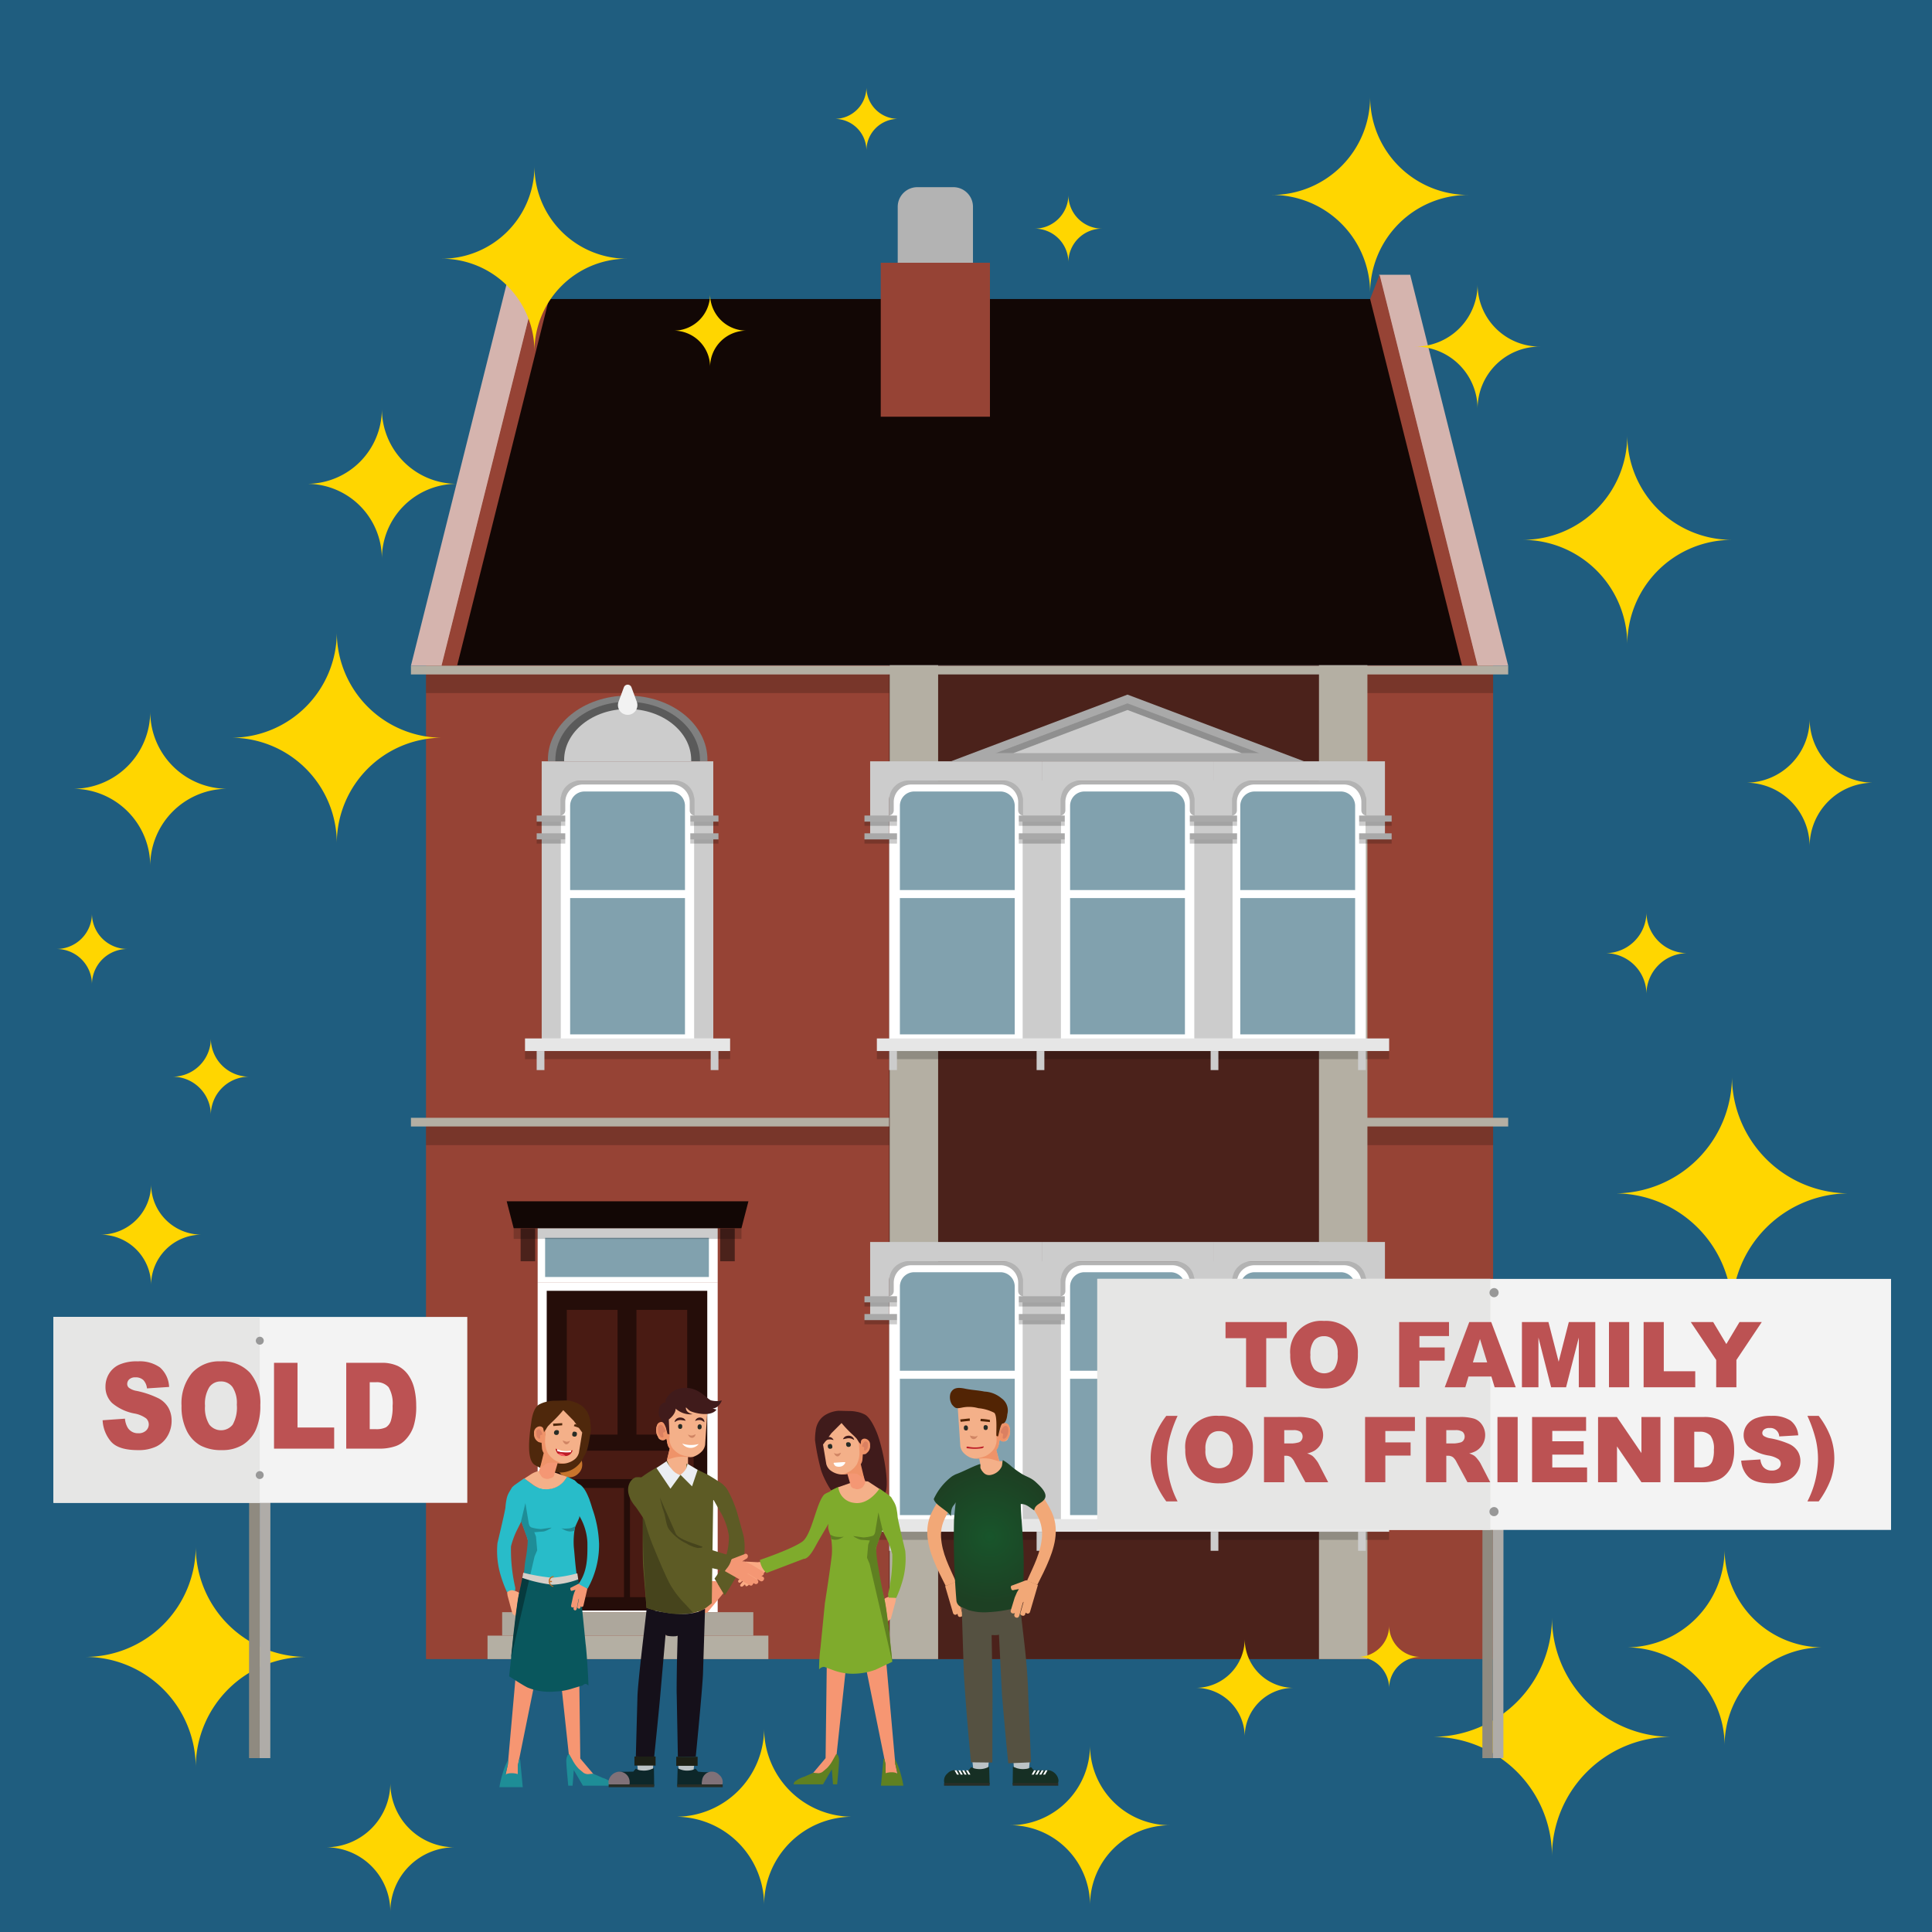 <svg xmlns="http://www.w3.org/2000/svg" xmlns:xlink="http://www.w3.org/1999/xlink" width="300" height="300" viewBox="0 0 300 300">
  <defs>
    <style>
      .a {
        fill: #1f5d7f;
      }

      .b {
        fill: #964335;
      }

      .c {
        fill: #b4afa3;
      }

      .c, .e, .k, .l, .m, .p, .q, .s, .v {
        fill-rule: evenodd;
      }

      .d {
        opacity: 0.2;
      }

      .e, .y {
        fill: #120705;
      }

      .f, .l {
        fill: #fff;
      }

      .g {
        fill: #250d09;
      }

      .h {
        fill: #491b13;
      }

      .i {
        fill: #c8752c;
      }

      .j, .m {
        fill: #81a1ae;
      }

      .k {
        fill: #ada79c;
      }

      .n {
        fill: #e6e6e6;
      }

      .o, .q {
        fill: #ccc;
      }

      .p {
        opacity: 0.3;
      }

      .r, .v {
        fill: #a9a9a9;
      }

      .s {
        fill: gray;
      }

      .t {
        fill: #f2f2f2;
      }

      .u {
        fill: #4b221b;
      }

      .w {
        fill: #b3b3b3;
      }

      .x {
        fill: #d5b4ae;
      }

      .z {
        fill: #ffd600;
      }

      .aa {
        fill: #8f8a80;
      }

      .ab {
        fill: #afaca8;
      }

      .ac {
        fill: #f3f3f3;
      }

      .ad {
        fill: #e6e6e5;
      }

      .ae {
        fill: #989898;
      }

      .af {
        fill: #bc5253;
      }

      .ag {
        fill: #401b1b;
      }

      .ah {
        fill: #f69672;
      }

      .ai {
        fill: #faaa83;
      }

      .aj {
        fill: #7fab2c;
      }

      .ak {
        fill: #5f8021;
      }

      .al {
        fill: #f4b089;
      }

      .am {
        fill: #f49774;
      }

      .an {
        fill: #ef9369;
      }

      .ao {
        fill: #db8061;
      }

      .ap {
        fill: #d08564;
      }

      .aq {
        fill: #272c26;
      }

      .ar {
        fill: #f2a877;
      }

      .as {
        fill: url(#a);
      }

      .at {
        fill: #522404;
      }

      .au {
        fill: #bcc3c6;
      }

      .av {
        fill: #555141;
      }

      .aw {
        fill: #162f24;
      }

      .ax {
        fill: #282e27;
      }

      .ay {
        fill: #bd1b25;
      }

      .az {
        fill: #28bcc9;
      }

      .ba {
        fill: #4f280c;
      }

      .bb {
        fill: #1e8d97;
      }

      .bc {
        fill: #09575d;
      }

      .bd {
        fill: #063a3e;
      }

      .be {
        fill: #d6cec7;
      }

      .bf {
        fill: #c46d22;
      }

      .bg {
        fill: #f55761;
      }

      .bh {
        fill: #5d5b25;
      }

      .bi {
        fill: #15101a;
      }

      .bj {
        fill: #0d272a;
      }

      .bk {
        fill: #807178;
      }

      .bl {
        fill: #1d2016;
      }

      .bm {
        fill: #46441c;
      }

      .bn {
        fill: #ebeef2;
      }
    </style>
    <radialGradient id="a" data-name="New Gradient Swatch copy" cx="153.671" cy="238.603" r="10.398" gradientUnits="userSpaceOnUse">
      <stop offset="0" stop-color="#18552b"/>
      <stop offset="1" stop-color="#1d4023"/>
    </radialGradient>
  </defs>
  <title>square-images-140122</title>
  <rect class="a" x="-2" y="-5" width="305" height="310"/>
  <g>
    <g>
      <rect class="b" x="66.15" y="103.291" width="165.7" height="154.332"/>
      <polygon class="c" points="234.19 173.572 234.19 174.921 63.81 174.921 63.81 173.572 96.022 173.572 234.19 173.572 234.19 173.572"/>
      <rect class="d" x="66.15" y="174.921" width="165.7" height="2.896"/>
      <rect class="d" x="66.15" y="104.726" width="165.7" height="2.896"/>
      <polygon class="e" points="217.048 46.436 80.952 46.436 66.15 103.291 231.85 103.291 217.048 46.436"/>
      <g>
        <rect class="f" x="83.486" y="190.713" width="27.956" height="8.465" transform="translate(194.929 389.89) rotate(-180)"/>
        <rect class="f" x="83.486" y="199.177" width="27.956" height="51.161"/>
        <path class="g" d="M84.895,200.436h24.929v49.646H84.895Z"/>
        <path class="h" d="M95.895,203.393v19.37H88.014v-19.37Z"/>
        <path class="h" d="M106.706,203.393v19.37H98.825v-19.37Z"/>
        <path class="h" d="M97.826,248.005V231.046h9.878v16.959Z"/>
        <path class="h" d="M87.015,248.005V231.046h9.878v16.959Z"/>
        <path class="h" d="M87.016,229.669V225.26h20.689v4.409Z"/>
        <path class="i" d="M86.422,227.4a1.779,1.779,0,0,1,.594-1.357,1.946,1.946,0,0,1,2.798,0A1.779,1.779,0,0,1,90.407,227.4a1.826,1.826,0,0,1-.594,1.399,1.914,1.914,0,0,1-1.399.594A2.027,2.027,0,0,1,86.422,227.4Z"/>
        <path class="j" d="M84.646,198.29v-6.083h25.429V198.29Z"/>
      </g>
      <polygon class="k" points="116.976 253.98 116.976 250.338 77.974 250.338 77.974 253.98 116.976 253.98 116.976 253.98"/>
      <polygon class="c" points="119.312 257.623 119.312 253.98 75.703 253.98 75.703 257.623 82.198 257.623 119.312 257.623 119.312 257.623"/>
      <g>
        <polygon class="l" points="84.138 121.21 110.758 121.21 110.758 161.982 84.138 161.982 84.138 121.21 84.138 121.21"/>
        <g>
          <path class="m" d="M104.141,122.904H90.754a2.223,2.223,0,0,0-2.223,2.223v13.078h17.832V125.127A2.223,2.223,0,0,0,104.141,122.904Z"/>
          <rect class="j" x="88.531" y="139.452" width="17.832" height="21.165"/>
        </g>
        <rect class="n" x="81.523" y="161.249" width="31.848" height="1.956"/>
        <rect class="d" x="81.523" y="163.205" width="31.848" height="1.261"/>
        <rect class="o" x="83.335" y="163.205" width="1.203" height="2.956"/>
        <rect class="o" x="84.114" y="121.21" width="2.963" height="40.039"/>
        <rect class="o" x="110.357" y="163.205" width="1.203" height="2.956"/>
        <rect class="o" x="107.787" y="121.21" width="2.971" height="40.039"/>
        <path class="p" d="M85.019,119.105v7.531h1.96a.798.798,0,0,0,.797-.8v-1.329a2.724,2.724,0,0,1,2.758-2.689h13.805a2.724,2.724,0,0,1,2.758,2.689v1.329a.798.798,0,0,0,.797.8h1.96v-7.531Z"/>
        <path class="q" d="M84.114,118.212v11.72h2.958V124.183a2.965,2.965,0,0,1,2.959-2.972h14.81A2.965,2.965,0,0,1,107.8,124.183v5.748h2.958V118.212Z"/>
        <rect class="r" x="83.335" y="126.636" width="4.441" height="0.95"/>
        <rect class="d" x="83.335" y="127.586" width="4.441" height="0.647"/>
        <rect class="r" x="83.335" y="129.396" width="4.441" height="0.95"/>
        <rect class="d" x="83.335" y="130.346" width="4.441" height="0.647"/>
        <rect class="r" x="107.189" y="126.636" width="4.372" height="0.95"/>
        <rect class="d" x="107.189" y="127.586" width="4.372" height="0.647"/>
        <rect class="r" x="107.189" y="129.396" width="4.372" height="0.95"/>
        <rect class="d" x="107.189" y="130.346" width="4.372" height="0.647"/>
        <path class="s" d="M97.465,108.016c-6.841,0-12.387,4.46-12.387,9.962v.234h24.774v-.234C109.852,112.476,104.306,108.016,97.465,108.016Z"/>
        <path class="p" d="M97.465,108.971c-6.2,0-11.227,4.042-11.227,9.029v.212h22.453V118C108.691,113.014,103.665,108.971,97.465,108.971Z"/>
        <path class="q" d="M97.465,110.091c-5.449,0-9.867,3.553-9.867,7.935v.186h19.734v-.186C107.332,113.643,102.914,110.091,97.465,110.091Z"/>
        <path class="t" d="M96.047,108.971l.827-2.245a.629.629,0,0,1,1.181,0l.827,2.245a1.51,1.51,0,1,1-2.835,0Z"/>
      </g>
      <rect class="u" x="138.071" y="103.291" width="74.188" height="154.332" transform="translate(350.33 360.915) rotate(180)"/>
      <polygon class="c" points="145.672 103.291 138.151 103.291 138.151 257.623 145.672 257.623 145.672 230.691 145.672 103.291 145.672 103.291"/>
      <polygon class="c" points="212.331 103.291 204.81 103.291 204.81 257.623 212.331 257.623 212.331 230.691 212.331 103.291 212.331 103.291"/>
      <g>
        <polygon class="l" points="212.083 121.21 138.071 121.21 138.071 161.982 212.083 161.982 212.083 121.21 212.083 121.21"/>
        <g>
          <path class="m" d="M194.813,122.904H208.2a2.223,2.223,0,0,1,2.223,2.223v13.078H192.59V125.127A2.223,2.223,0,0,1,194.813,122.904Z"/>
          <rect class="j" x="192.59" y="139.452" width="17.832" height="21.165"/>
          <path class="m" d="M168.385,122.904h13.387a2.223,2.223,0,0,1,2.223,2.223v13.078H166.162V125.127A2.223,2.223,0,0,1,168.385,122.904Z"/>
          <rect class="j" x="166.162" y="139.452" width="17.832" height="21.165"/>
          <path class="m" d="M141.956,122.904h13.387a2.223,2.223,0,0,1,2.223,2.223v13.078H139.734V125.127A2.223,2.223,0,0,1,141.956,122.904Z"/>
          <rect class="j" x="139.734" y="139.452" width="17.832" height="21.165"/>
        </g>
        <rect class="n" x="136.159" y="161.249" width="79.546" height="1.956" transform="translate(351.864 324.454) rotate(180)"/>
        <rect class="d" x="136.159" y="163.205" width="79.546" height="1.261" transform="translate(351.864 327.671) rotate(180)"/>
        <rect class="o" x="210.88" y="163.205" width="1.203" height="2.956" transform="translate(422.963 329.366) rotate(180)"/>
        <rect class="o" x="187.987" y="163.205" width="1.203" height="2.956" transform="translate(377.177 329.366) rotate(180)"/>
        <rect class="o" x="185.448" y="121.21" width="5.942" height="40.039" transform="translate(376.839 282.459) rotate(180)"/>
        <rect class="o" x="160.964" y="163.205" width="1.203" height="2.956" transform="translate(323.132 329.366) rotate(180)"/>
        <rect class="o" x="138.071" y="163.205" width="1.203" height="2.956" transform="translate(277.346 329.366) rotate(180)"/>
        <path class="p" d="M214.15,119.105v7.531h-1.961a.799.799,0,0,1-.797-.8v-1.329a2.724,2.724,0,0,0-2.759-2.689H194.824a2.724,2.724,0,0,0-2.759,2.689v1.329a.799.799,0,0,1-.797.8h-1.961v-7.531Z"/>
        <path class="q" d="M215.054,118.212v11.72h-2.959V124.183a2.966,2.966,0,0,0-2.959-2.972H194.321a2.966,2.966,0,0,0-2.96,2.972v5.748H188.403V118.212Z"/>
        <rect class="r" x="211.043" y="126.636" width="5.052" height="0.95" transform="translate(427.137 254.223) rotate(180)"/>
        <rect class="d" x="211.043" y="127.586" width="5.052" height="0.647" transform="translate(427.137 255.82) rotate(180)"/>
        <rect class="r" x="211.043" y="129.396" width="5.052" height="0.95" transform="translate(427.137 259.743) rotate(180)"/>
        <rect class="d" x="211.043" y="130.346" width="5.052" height="0.647" transform="translate(427.137 261.34) rotate(180)"/>
        <rect class="o" x="158.796" y="121.21" width="5.942" height="40.039" transform="translate(323.535 282.459) rotate(180)"/>
        <path class="p" d="M187.506,119.105v7.531h-1.96a.798.798,0,0,1-.797-.8v-1.329a2.724,2.724,0,0,0-2.758-2.689H168.187a2.724,2.724,0,0,0-2.758,2.689v1.329a.798.798,0,0,1-.797.8h-1.96v-7.531Z"/>
        <path class="q" d="M188.411,118.212v11.72h-2.958V124.183a2.965,2.965,0,0,0-2.959-2.972h-14.81a2.965,2.965,0,0,0-2.959,2.972v5.748h-2.958V118.212Z"/>
        <rect class="r" x="184.749" y="126.636" width="7.34" height="0.95" transform="translate(376.839 254.223) rotate(180)"/>
        <rect class="d" x="184.749" y="127.586" width="7.34" height="0.647" transform="translate(376.839 255.82) rotate(180)"/>
        <rect class="r" x="184.749" y="129.396" width="7.34" height="0.95" transform="translate(376.839 259.743) rotate(180)"/>
        <rect class="d" x="184.749" y="130.346" width="7.34" height="0.647" transform="translate(376.839 261.34) rotate(180)"/>
        <path class="p" d="M160.863,119.105v7.531h-1.961a.799.799,0,0,1-.797-.8v-1.329a2.724,2.724,0,0,0-2.759-2.689h-13.809a2.724,2.724,0,0,0-2.759,2.689v1.329a.799.799,0,0,1-.797.8h-1.961v-7.531Z"/>
        <path class="q" d="M161.767,118.212v11.72h-2.959V124.183a2.966,2.966,0,0,0-2.96-2.972H141.034a2.966,2.966,0,0,0-2.959,2.972v5.748h-2.959V118.212Z"/>
        <rect class="r" x="158.198" y="126.636" width="7.138" height="0.95" transform="translate(323.535 254.223) rotate(180)"/>
        <rect class="d" x="158.198" y="127.586" width="7.138" height="0.647" transform="translate(323.535 255.82) rotate(180)"/>
        <rect class="r" x="158.198" y="129.396" width="7.138" height="0.95" transform="translate(323.535 259.743) rotate(180)"/>
        <rect class="d" x="158.198" y="130.346" width="7.138" height="0.647" transform="translate(323.535 261.34) rotate(180)"/>
        <rect class="r" x="134.236" y="126.636" width="5.052" height="0.95" transform="translate(273.523 254.223) rotate(180)"/>
        <rect class="d" x="134.236" y="127.586" width="5.052" height="0.647" transform="translate(273.523 255.82) rotate(180)"/>
        <rect class="r" x="134.236" y="129.396" width="5.052" height="0.95" transform="translate(273.523 259.743) rotate(180)"/>
        <rect class="d" x="134.236" y="130.346" width="5.052" height="0.647" transform="translate(273.523 261.34) rotate(180)"/>
        <polygon class="v" points="175.077 107.858 202.482 118.212 147.672 118.212 175.077 107.858"/>
        <polygon class="q" points="154.603 116.941 175.077 109.206 195.551 116.941 154.603 116.941"/>
        <polygon class="p" points="175.077 110.249 157.365 116.941 154.603 116.941 175.077 109.206 195.551 116.941 192.79 116.941 175.077 110.249"/>
      </g>
      <g>
        <polygon class="l" points="212.083 195.855 138.071 195.855 138.071 236.627 212.083 236.627 212.083 195.855 212.083 195.855"/>
        <g>
          <path class="m" d="M194.813,197.549H208.2a2.223,2.223,0,0,1,2.223,2.223V212.85H192.59V199.771A2.223,2.223,0,0,1,194.813,197.549Z"/>
          <rect class="j" x="192.59" y="214.097" width="17.832" height="21.165"/>
          <path class="m" d="M168.385,197.549h13.387a2.223,2.223,0,0,1,2.223,2.223V212.85H166.162V199.771A2.223,2.223,0,0,1,168.385,197.549Z"/>
          <rect class="j" x="166.162" y="214.097" width="17.832" height="21.165"/>
          <path class="m" d="M141.956,197.549h13.387a2.223,2.223,0,0,1,2.223,2.223V212.85H139.734V199.771A2.223,2.223,0,0,1,141.956,197.549Z"/>
          <rect class="j" x="139.734" y="214.097" width="17.832" height="21.165"/>
        </g>
        <rect class="n" x="136.159" y="235.894" width="79.546" height="1.956" transform="translate(351.864 473.743) rotate(180)"/>
        <rect class="d" x="136.159" y="237.85" width="79.546" height="1.261" transform="translate(351.864 476.96) rotate(180)"/>
        <rect class="o" x="210.88" y="237.85" width="1.203" height="2.956" transform="translate(422.963 478.655) rotate(180)"/>
        <rect class="o" x="187.987" y="237.85" width="1.203" height="2.956" transform="translate(377.177 478.655) rotate(180)"/>
        <rect class="o" x="185.448" y="195.855" width="5.942" height="40.039" transform="translate(376.839 431.748) rotate(180)"/>
        <rect class="o" x="160.964" y="237.85" width="1.203" height="2.956" transform="translate(323.132 478.655) rotate(180)"/>
        <rect class="o" x="138.071" y="237.85" width="1.203" height="2.956" transform="translate(277.346 478.655) rotate(180)"/>
        <path class="p" d="M214.15,193.75v7.531h-1.961a.799.799,0,0,1-.797-.8v-1.329a2.724,2.724,0,0,0-2.759-2.688H194.824a2.724,2.724,0,0,0-2.759,2.688V200.48a.799.799,0,0,1-.797.8h-1.961V193.75Z"/>
        <path class="q" d="M215.054,192.856v11.72h-2.959v-5.748a2.966,2.966,0,0,0-2.959-2.972H194.321a2.966,2.966,0,0,0-2.96,2.972v5.748H188.403v-11.72Z"/>
        <rect class="r" x="211.043" y="201.281" width="5.052" height="0.95" transform="translate(427.137 403.512) rotate(180)"/>
        <rect class="d" x="211.043" y="202.231" width="5.052" height="0.647" transform="translate(427.137 405.109) rotate(180)"/>
        <rect class="r" x="211.043" y="204.041" width="5.052" height="0.95" transform="translate(427.137 409.032) rotate(180)"/>
        <rect class="d" x="211.043" y="204.991" width="5.052" height="0.647" transform="translate(427.137 410.629) rotate(180)"/>
        <rect class="o" x="158.796" y="195.855" width="5.942" height="40.039" transform="translate(323.535 431.748) rotate(180)"/>
        <path class="p" d="M187.506,193.75v7.531h-1.96a.798.798,0,0,1-.797-.8v-1.329a2.724,2.724,0,0,0-2.758-2.688H168.187a2.724,2.724,0,0,0-2.758,2.688V200.48a.798.798,0,0,1-.797.8h-1.96V193.75Z"/>
        <path class="q" d="M188.411,192.856v11.72h-2.958v-5.748a2.965,2.965,0,0,0-2.959-2.972h-14.81a2.965,2.965,0,0,0-2.959,2.972v5.748h-2.958v-11.72Z"/>
        <rect class="r" x="184.749" y="201.281" width="7.34" height="0.95" transform="translate(376.839 403.512) rotate(180)"/>
        <rect class="d" x="184.749" y="202.231" width="7.34" height="0.647" transform="translate(376.839 405.109) rotate(180)"/>
        <rect class="r" x="184.749" y="204.041" width="7.34" height="0.95" transform="translate(376.839 409.032) rotate(180)"/>
        <rect class="d" x="184.749" y="204.991" width="7.34" height="0.647" transform="translate(376.839 410.629) rotate(180)"/>
        <path class="p" d="M160.863,193.75v7.531h-1.961a.799.799,0,0,1-.797-.8v-1.329a2.724,2.724,0,0,0-2.759-2.688h-13.809a2.724,2.724,0,0,0-2.759,2.688V200.48a.799.799,0,0,1-.797.8h-1.961V193.75Z"/>
        <path class="q" d="M161.767,192.856v11.72h-2.959v-5.748a2.966,2.966,0,0,0-2.96-2.972H141.034a2.966,2.966,0,0,0-2.959,2.972v5.748h-2.959v-11.72Z"/>
        <rect class="r" x="158.198" y="201.281" width="7.138" height="0.95" transform="translate(323.535 403.512) rotate(180)"/>
        <rect class="d" x="158.198" y="202.231" width="7.138" height="0.647" transform="translate(323.535 405.109) rotate(180)"/>
        <rect class="r" x="158.198" y="204.041" width="7.138" height="0.95" transform="translate(323.535 409.032) rotate(180)"/>
        <rect class="d" x="158.198" y="204.991" width="7.138" height="0.647" transform="translate(323.535 410.629) rotate(180)"/>
        <rect class="r" x="134.236" y="201.281" width="5.052" height="0.95" transform="translate(273.523 403.512) rotate(180)"/>
        <rect class="d" x="134.236" y="202.231" width="5.052" height="0.647" transform="translate(273.523 405.109) rotate(180)"/>
        <rect class="r" x="134.236" y="204.041" width="5.052" height="0.95" transform="translate(273.523 409.032) rotate(180)"/>
        <rect class="d" x="134.236" y="204.991" width="5.052" height="0.647" transform="translate(273.523 410.629) rotate(180)"/>
      </g>
      <g>
        <rect class="b" x="136.762" y="40.799" width="16.957" height="23.907" transform="translate(290.481 105.506) rotate(180)"/>
        <path class="w" d="M139.398,29.063h11.685a0,0,0,0,1,0,0v8.688a3.048,3.048,0,0,1-3.048,3.048h-5.589a3.048,3.048,0,0,1-3.048-3.048V29.063a0,0,0,0,1,0,0Z" transform="translate(290.481 69.863) rotate(180)"/>
      </g>
      <polygon class="x" points="214.15 42.664 218.974 42.664 234.19 103.377 229.365 103.377 214.15 42.664"/>
      <polygon class="b" points="212.753 46.436 214.22 42.664 229.436 103.377 227.023 103.377 212.753 46.436"/>
      <polygon class="x" points="83.85 42.664 79.026 42.664 63.81 103.377 68.635 103.377 83.85 42.664"/>
      <polygon class="b" points="85.247 46.436 83.78 42.664 68.564 103.377 70.977 103.377 85.247 46.436"/>
      <polygon class="c" points="234.19 103.377 234.19 104.726 63.81 104.726 63.81 103.377 96.022 103.377 234.19 103.377 234.19 103.377"/>
      <polygon class="y" points="78.679 186.537 116.215 186.537 115.133 190.721 79.761 190.721 78.679 186.537"/>
      <rect class="u" x="111.838" y="190.721" width="2.255" height="5.125" transform="translate(225.93 386.568) rotate(-180)"/>
      <rect class="u" x="80.843" y="190.721" width="2.255" height="5.125" transform="translate(163.94 386.568) rotate(-180)"/>
      <rect class="d" x="79.761" y="190.721" width="35.373" height="1.658" transform="translate(194.894 383.101) rotate(-180)"/>
    </g>
    <g>
      <path class="z" d="M290.893,121.537h0A9.893,9.893,0,0,1,281,111.644a9.893,9.893,0,0,1-9.893,9.893h0A9.893,9.893,0,0,1,281,131.43,9.893,9.893,0,0,1,290.893,121.537Z"/>
      <path class="z" d="M268.939,83.829h0a16.253,16.253,0,0,1-16.253-16.253A16.253,16.253,0,0,1,236.433,83.829h0a16.253,16.253,0,0,1,16.253,16.253A16.253,16.253,0,0,1,268.939,83.829Z"/>
      <path class="z" d="M239.104,53.82h0a9.668,9.668,0,0,1-9.668-9.668,9.668,9.668,0,0,1-9.668,9.668h0a9.668,9.668,0,0,1,9.668,9.668A9.668,9.668,0,0,1,239.104,53.82Z"/>
      <path class="z" d="M227.984,30.268h0a15.231,15.231,0,0,1-15.231-15.231,15.231,15.231,0,0,1-15.231,15.231h0a15.231,15.231,0,0,1,15.231,15.231A15.231,15.231,0,0,1,227.984,30.268Z"/>
      <path class="z" d="M171.131,35.501h0a5.233,5.233,0,0,1-5.233-5.233,5.233,5.233,0,0,1-5.233,5.233h0a5.233,5.233,0,0,1,5.233,5.233A5.233,5.233,0,0,1,171.131,35.501Z"/>
      <path class="z" d="M139.462,18.458h0a4.925,4.925,0,0,1-4.925-4.925,4.925,4.925,0,0,1-4.925,4.925h0a4.925,4.925,0,0,1,4.925,4.925A4.925,4.925,0,0,1,139.462,18.458Z"/>
      <path class="z" d="M115.913,51.342h0a5.65,5.65,0,0,1-5.65-5.65,5.65,5.65,0,0,1-5.65,5.65h0a5.65,5.65,0,0,1,5.65,5.65A5.65,5.65,0,0,1,115.913,51.342Z"/>
      <path class="z" d="M97.382,40.172h0a14.391,14.391,0,0,1-14.391-14.391A14.391,14.391,0,0,1,68.6,40.172h0A14.391,14.391,0,0,1,82.991,54.563,14.391,14.391,0,0,1,97.382,40.172Z"/>
      <path class="z" d="M70.94,75.129h0a11.641,11.641,0,0,1-11.641-11.641,11.641,11.641,0,0,1-11.641,11.641h0A11.641,11.641,0,0,1,59.298,86.77,11.641,11.641,0,0,1,70.94,75.129Z"/>
      <path class="z" d="M68.7,114.554h0A16.401,16.401,0,0,1,52.299,98.153a16.401,16.401,0,0,1-16.401,16.401h0a16.401,16.401,0,0,1,16.401,16.401A16.401,16.401,0,0,1,68.7,114.554Z"/>
      <path class="z" d="M35.318,122.482h0a11.99,11.99,0,0,1-11.99-11.99,11.99,11.99,0,0,1-11.99,11.99h0a11.99,11.99,0,0,1,11.99,11.99A11.99,11.99,0,0,1,35.318,122.482Z"/>
      <path class="z" d="M19.783,147.357h0a5.506,5.506,0,0,1-5.506-5.506,5.506,5.506,0,0,1-5.506,5.506h0a5.506,5.506,0,0,1,5.506,5.506A5.506,5.506,0,0,1,19.783,147.357Z"/>
      <path class="z" d="M38.686,167.187h0A5.947,5.947,0,0,1,32.739,161.24a5.947,5.947,0,0,1-5.947,5.947h0a5.947,5.947,0,0,1,5.947,5.947A5.947,5.947,0,0,1,38.686,167.187Z"/>
      <path class="z" d="M31.304,191.718h0a7.845,7.845,0,0,1-7.845-7.845,7.845,7.845,0,0,1-7.845,7.845h0a7.845,7.845,0,0,1,7.845,7.845A7.845,7.845,0,0,1,31.304,191.718Z"/>
      <path class="z" d="M17.984,227.064h0a3.835,3.835,0,0,1-3.835-3.835,3.835,3.835,0,0,1-3.835,3.835h0a3.835,3.835,0,0,1,3.835,3.835A3.835,3.835,0,0,1,17.984,227.064Z"/>
      <path class="z" d="M72.027,222.727h0a6.823,6.823,0,0,1-6.823-6.823,6.823,6.823,0,0,1-6.823,6.823h0a6.823,6.823,0,0,1,6.823,6.823A6.823,6.823,0,0,1,72.027,222.727Z"/>
      <path class="z" d="M70.606,286.846h0a9.995,9.995,0,0,1-9.995-9.995,9.995,9.995,0,0,1-9.995,9.995h0a9.995,9.995,0,0,1,9.995,9.995A9.995,9.995,0,0,1,70.606,286.846Z"/>
      <path class="z" d="M47.563,257.285h0A17.168,17.168,0,0,1,30.395,240.117a17.168,17.168,0,0,1-17.168,17.168h0a17.168,17.168,0,0,1,17.168,17.167A17.168,17.168,0,0,1,47.563,257.285Z"/>
      <path class="z" d="M132.375,282.104h0a13.727,13.727,0,0,1-13.727-13.727,13.727,13.727,0,0,1-13.727,13.727h0a13.727,13.727,0,0,1,13.727,13.727A13.727,13.727,0,0,1,132.375,282.104Z"/>
      <path class="z" d="M181.668,283.421h0a12.41,12.41,0,0,1-12.41-12.41,12.41,12.41,0,0,1-12.41,12.41h0a12.41,12.41,0,0,1,12.41,12.41A12.41,12.41,0,0,1,181.668,283.421Z"/>
      <path class="z" d="M200.887,262.086h0a7.609,7.609,0,0,1-7.609-7.609,7.609,7.609,0,0,1-7.609,7.609h0a7.609,7.609,0,0,1,7.609,7.609A7.609,7.609,0,0,1,200.887,262.086Z"/>
      <path class="z" d="M220.574,257.285h0a4.869,4.869,0,0,1-4.869-4.869,4.869,4.869,0,0,1-4.869,4.869h0a4.869,4.869,0,0,1,4.869,4.869A4.869,4.869,0,0,1,220.574,257.285Z"/>
      <path class="z" d="M259.539,269.695h0a18.548,18.548,0,0,1-18.548-18.548,18.548,18.548,0,0,1-18.548,18.548h0a18.548,18.548,0,0,1,18.548,18.548A18.548,18.548,0,0,1,259.539,269.695Z"/>
      <path class="z" d="M283.043,255.802h0a15.248,15.248,0,0,1-15.248-15.248,15.248,15.248,0,0,1-15.248,15.248h0A15.248,15.248,0,0,1,267.795,271.05,15.248,15.248,0,0,1,283.043,255.802Z"/>
      <path class="z" d="M287.122,185.305h0a18.183,18.183,0,0,1-18.183-18.183,18.183,18.183,0,0,1-18.183,18.183h0a18.183,18.183,0,0,1,18.183,18.183A18.183,18.183,0,0,1,287.122,185.305Z"/>
      <path class="z" d="M262.02,148.008h0a6.362,6.362,0,0,1-6.362-6.362,6.362,6.362,0,0,1-6.362,6.362h0a6.362,6.362,0,0,1,6.362,6.362A6.362,6.362,0,0,1,262.02,148.008Z"/>
    </g>
    <g>
      <polygon class="aa" points="230.199 217.224 230.198 219.507 230.181 272.997 231.811 272.997 231.829 217.224 230.199 217.224"/>
      <polygon class="ab" points="231.831 217.224 231.83 219.507 231.813 272.997 233.445 272.998 233.463 217.225 231.831 217.224"/>
      <rect class="ac" x="170.427" y="198.587" width="123.214" height="38.978"/>
      <rect class="ad" x="170.374" y="198.575" width="61.048" height="38.978"/>
      <path class="ae" d="M232.048,200.012a.71.71,0,1,1-.761.709.736.736,0,0,1,.761-.709"/>
      <path class="ae" d="M232.037,234.014a.709.709,0,1,1-.761.709.736.736,0,0,1,.761-.709"/>
      <g>
        <path class="af" d="M190.297,205.289h9.514V207.79h-3.192v7.628h-3.13V207.79h-3.191Z"/>
        <path class="af" d="M200.35,210.36a4.795,4.795,0,0,1,5.23-5.244,5.295,5.295,0,0,1,3.897,1.357,5.119,5.119,0,0,1,1.368,3.803,6.238,6.238,0,0,1-.598,2.913,4.261,4.261,0,0,1-1.728,1.768,5.701,5.701,0,0,1-2.815.632,6.476,6.476,0,0,1-2.836-.546,4.261,4.261,0,0,1-1.82-1.728A5.727,5.727,0,0,1,200.35,210.36Zm3.13.014a3.388,3.388,0,0,0,.57,2.204,2.157,2.157,0,0,0,3.112.014,3.75,3.75,0,0,0,.553-2.356,3.13,3.13,0,0,0-.577-2.09,1.974,1.974,0,0,0-1.565-.66,1.903,1.903,0,0,0-1.52.67A3.412,3.412,0,0,0,203.48,210.374Z"/>
        <path class="af" d="M217.263,205.289h7.738v2.177h-4.595v1.769h3.925v2.045h-3.925v4.139h-3.144Z"/>
        <path class="af" d="M231.58,213.746h-3.554l-.493,1.672h-3.196l3.808-10.129h3.413l3.807,10.129h-3.277Zm-.649-2.19-1.118-3.641-1.106,3.641Z"/>
        <path class="af" d="M236.325,205.289h4.116l1.587,6.163,1.576-6.163h4.113v10.129h-2.562v-7.725l-1.976,7.725h-2.32l-1.971-7.725v7.725h-2.563Z"/>
        <path class="af" d="M249.84,205.289h3.137v10.129H249.84Z"/>
        <path class="af" d="M255.221,205.289h3.13v7.635h4.885v2.494h-8.015Z"/>
        <path class="af" d="M262.545,205.289h3.477l2.041,3.417,2.045-3.417h3.458l-3.938,5.887v4.242H266.49v-4.242Z"/>
        <path class="af" d="M181.101,219.857h1.755a20.495,20.495,0,0,0-1.306,3.703,13.422,13.422,0,0,0-.339,3.082,14.642,14.642,0,0,0,1.645,6.495h-1.755a14.558,14.558,0,0,1-1.883-3.438,9.598,9.598,0,0,1-.543-3.223,9.695,9.695,0,0,1,.57-3.323A12.943,12.943,0,0,1,181.101,219.857Z"/>
        <path class="af" d="M184.051,225.101a4.795,4.795,0,0,1,5.23-5.244,5.295,5.295,0,0,1,3.896,1.357,5.119,5.119,0,0,1,1.368,3.803,6.236,6.236,0,0,1-.598,2.913,4.261,4.261,0,0,1-1.728,1.768,5.701,5.701,0,0,1-2.815.632,6.477,6.477,0,0,1-2.836-.546,4.262,4.262,0,0,1-1.82-1.728A5.728,5.728,0,0,1,184.051,225.101Zm3.13.014a3.388,3.388,0,0,0,.57,2.204,2.157,2.157,0,0,0,3.112.014,3.75,3.75,0,0,0,.553-2.356,3.13,3.13,0,0,0-.577-2.09,1.974,1.974,0,0,0-1.565-.66,1.903,1.903,0,0,0-1.52.67A3.412,3.412,0,0,0,187.181,225.115Z"/>
        <path class="af" d="M196.273,230.159V220.03h5.216a7.565,7.565,0,0,1,2.218.249,2.359,2.359,0,0,1,1.237.922,2.858,2.858,0,0,1-.879,4.086,3.762,3.762,0,0,1-1.099.401,3.104,3.104,0,0,1,.815.373,3.152,3.152,0,0,1,.501.532,4.034,4.034,0,0,1,.439.629l1.516,2.935h-3.537l-1.673-3.095a2.354,2.354,0,0,0-.566-.781,1.312,1.312,0,0,0-.767-.235h-.276v4.111Zm3.144-6.025h1.319a4.704,4.704,0,0,0,.829-.138.825.825,0,0,0,.508-.318,1.024,1.024,0,0,0-.114-1.34,1.882,1.882,0,0,0-1.167-.262h-1.375Z"/>
        <path class="af" d="M211.97,220.03h7.738v2.177h-4.595v1.769h3.925V226.02h-3.925v4.139H211.97Z"/>
        <path class="af" d="M221.435,230.159V220.03h5.216a7.565,7.565,0,0,1,2.218.249,2.359,2.359,0,0,1,1.237.922,2.858,2.858,0,0,1-.879,4.086,3.762,3.762,0,0,1-1.099.401,3.103,3.103,0,0,1,.815.373,3.152,3.152,0,0,1,.501.532,4.034,4.034,0,0,1,.439.629l1.516,2.935h-3.537l-1.673-3.095a2.354,2.354,0,0,0-.566-.781,1.312,1.312,0,0,0-.767-.235h-.276v4.111Zm3.144-6.025h1.319a4.704,4.704,0,0,0,.829-.138.825.825,0,0,0,.508-.318,1.024,1.024,0,0,0-.114-1.34,1.882,1.882,0,0,0-1.167-.262h-1.375Z"/>
        <path class="af" d="M232.525,220.03h3.137v10.129h-3.137Z"/>
        <path class="af" d="M237.9,220.03h8.388v2.163h-5.251v1.61h4.871v2.066h-4.871v1.996H246.44v2.294H237.9Z"/>
        <path class="af" d="M248.145,220.03h2.923l3.814,5.604V220.03h2.95v10.129h-2.95l-3.794-5.561v5.561h-2.943Z"/>
        <path class="af" d="M259.954,220.03h4.649a5.575,5.575,0,0,1,2.222.373,3.615,3.615,0,0,1,1.398,1.071,4.428,4.428,0,0,1,.802,1.624,7.523,7.523,0,0,1,.249,1.962,6.798,6.798,0,0,1-.37,2.518,4.166,4.166,0,0,1-1.025,1.5,3.354,3.354,0,0,1-1.41.805,7.26,7.26,0,0,1-1.865.276h-4.649Zm3.13,2.294v5.534h.767a3.218,3.218,0,0,0,1.395-.218,1.472,1.472,0,0,0,.649-.76,4.777,4.777,0,0,0,.235-1.758,3.417,3.417,0,0,0-.525-2.204,2.223,2.223,0,0,0-1.741-.594Z"/>
        <path class="af" d="M270.373,226.808l2.979-.186a2.267,2.267,0,0,0,.394,1.105,1.655,1.655,0,0,0,1.382.615,1.533,1.533,0,0,0,1.033-.315.943.943,0,0,0,.362-.729.929.929,0,0,0-.346-.705,3.994,3.994,0,0,0-1.603-.588,6.812,6.812,0,0,1-2.937-1.23,2.473,2.473,0,0,1-.885-1.955,2.656,2.656,0,0,1,.453-1.475,3,3,0,0,1,1.361-1.092,6.355,6.355,0,0,1,2.49-.397,5.099,5.099,0,0,1,2.961.722,3.119,3.119,0,0,1,1.212,2.297l-2.95.173a1.377,1.377,0,0,0-1.533-1.306,1.256,1.256,0,0,0-.822.231.71.71,0,0,0-.276.564.565.565,0,0,0,.228.435,2.56,2.56,0,0,0,1.051.373,13.133,13.133,0,0,1,2.939.895,3.091,3.091,0,0,1,1.292,1.123,2.847,2.847,0,0,1,.404,1.5,3.209,3.209,0,0,1-.539,1.796,3.376,3.376,0,0,1-1.506,1.248,6.091,6.091,0,0,1-2.44.425q-2.584,0-3.578-.995A3.922,3.922,0,0,1,270.373,226.808Z"/>
        <path class="af" d="M284.264,223.153a9.92,9.92,0,0,1,.027,6.546,14.558,14.558,0,0,1-1.883,3.438h-1.755a14.655,14.655,0,0,0,1.645-6.495,13.478,13.478,0,0,0-.339-3.082,20.495,20.495,0,0,0-1.306-3.703h1.755A12.973,12.973,0,0,1,284.264,223.153Z"/>
      </g>
    </g>
    <g>
      <g>
        <g>
          <path class="ag" d="M128.386,219.584a4.623,4.623,0,0,1,1.843-.52l1.613.043a4.922,4.922,0,0,1,1.145.106,4.357,4.357,0,0,1,1.369.472c.984.594,1.819,2.818,1.895,3.02.922,2.468,2.155,8.767.928,9.46-1.194.673-4.768.847-6.194.87-1.403.022-3.311-3.81-3.578-5.083a34.094,34.094,0,0,1-.849-4.315,8.57,8.57,0,0,1,.092-1.416,3.405,3.405,0,0,1,.425-1.378A3.068,3.068,0,0,1,128.386,219.584Z"/>
          <path class="ah" d="M128.376,258.872l2.949.396-1.438,13.342v.899l-2.194,2.338-1.618-.324,2.122-2.517Z"/>
          <path class="ah" d="M139.344,275.414l.288.575-2.122-.036v-1.942l-2.949-14.565,3.057-1.33,1.403,15.787Z"/>
          <path class="ai" d="M137.366,248.263l.108-.108.431-.18.431-.108a1.077,1.077,0,0,1,.791.324l-.072.503-.719,2.661-.18.18q-.288.072-.324.468l-.072.144-.18.144-.252-.18-.144.432q-.144.18-.288.144t-.144-.252l.108-.719h-.072l-.144.396q-.108.252-.288.216a.242.242,0,0,1-.144-.36l.54-1.798.072-.647q.036-.252-.216-.108a1.784,1.784,0,0,1-1.079.18l-.072-.144q-.072-.144,0-.216l.036-.036.18-.036v-.036Z"/>
          <path class="aj" d="M129.059,231.433c.266-.158,1.115-.539,1.115-.539l2.776,2.141,3.626-1.889,1.474,1.043.324.288.432.719a3.375,3.375,0,0,1,.431,1.223,8.643,8.643,0,0,1,.144,1.115q.108.755,1.187,5.286a12.545,12.545,0,0,1-.54,5.035,17.538,17.538,0,0,1-.863,2.266l-.971-.036q-.288.108-.288-.575a25.005,25.005,0,0,0,.647-6.186,12.386,12.386,0,0,0-.863-2.373l-.683-1.367-.719,1.978A5.176,5.176,0,0,0,136,240.639l-.036,1.259a15.816,15.816,0,0,0,.575,3.201l.827,3.416q.36,1.834,1.187,9.53l-2.589,1.223a10.325,10.325,0,0,1-4.136.611,8.818,8.818,0,0,1-2.553-.576l-1.259-.467a.961.961,0,0,0-.827.396,25.105,25.105,0,0,1,.216-3.38l.683-6.905q.791-5.035,1.079-7.516a11.667,11.667,0,0,0-.18-2.985,4.892,4.892,0,0,1-.396-1.259C128.762,233.997,128.309,231.879,129.059,231.433Z"/>
          <path class="ak" d="M134.058,238.733a5.936,5.936,0,0,0,1.331-.216q.396-.072.503-.611l.503-3.057.647,2.697-1.007,2.769a21.11,21.11,0,0,0,.36,3.093q.54,3.237.899,4.711.468,1.906,1.259,9.925l-3.524-15.212-.396-.935.18-2.05.252-.647-1.403-.108a3.065,3.065,0,0,1-.719-.288q-.431-.216-.432-.288Z"/>
          <path class="ak" d="M130.605,238.661l.432-.036-.503.252a1.712,1.712,0,0,1-1.438.108l-.18-.719a2.015,2.015,0,0,0,.935.36A4.888,4.888,0,0,0,130.605,238.661Z"/>
          <path class="ak" d="M129.85,272.358l.072.036q.036,0,.18.144a1.928,1.928,0,0,1,.18.971q0,.504-.288,3.56h-.647l-.18-2.337L127.8,277.069h-4.567a.791.791,0,0,1,.18-.431,4.991,4.991,0,0,1,1.474-.755l1.403-.611.755.072a1.212,1.212,0,0,0,.683-.216l.683-.575a5.65,5.65,0,0,0,.935-1.295Z"/>
          <path class="ak" d="M139.704,274.947a15.708,15.708,0,0,1,.575,2.337h-3.488l.396-4.171h.144l.18.827v1.403a2.987,2.987,0,0,1,1.007-.144,1.834,1.834,0,0,1,.647.108l.216.108-.36-1.474-.072-.827.288.611A7.716,7.716,0,0,1,139.704,274.947Z"/>
          <path class="al" d="M134.777,230.03l1.762,1.151s-1.628,2.57-3.937,2.179a2.746,2.746,0,0,1-2.428-2.431l2.877-1.007Z"/>
          <path class="am" d="M134.345,229.959v.072q.072.216-.252.683a.908.908,0,0,1-.611.468,1.021,1.021,0,0,1-.791-.036.725.725,0,0,1-.575-.396v-.036l-.539-1.834h-.036l1.906-1.367Z"/>
          <path class="al" d="M130.677,220.968a19.141,19.141,0,0,0,1.87,1.942l.432.431a3.674,3.674,0,0,1,.324.503.833.833,0,0,1,.144.575,1.033,1.033,0,0,0,.108.611q-.036-.037.036-.36l.108-.755a.65.65,0,0,1,.396-.431.788.788,0,0,1,.539.108.868.868,0,0,1,.36.611l.072.36-.072.36-.18.324v.036l-.036.036v.036l-.324.396-.36.036a.699.699,0,0,0-.36.144,3.825,3.825,0,0,1-.324,1.474l.036.108-1.906,1.367a3.084,3.084,0,0,1-2.697-.647,1.886,1.886,0,0,1-.539-.899l-.503-3.021,1.295-1.762Z"/>
          <path class="an" d="M133.734,223.665a.616.616,0,0,1,.683-.252.924.924,0,0,1,.683,1.043,1.268,1.268,0,0,1-.539,1.187.73.73,0,0,1-.575.144l-.072.935a1.592,1.592,0,0,1-.252.647l.539,2.23-.503-.324a2.862,2.862,0,0,0-.683-.432,6.021,6.021,0,0,0-1.798.072,3.629,3.629,0,0,1-1.115-.036,2.534,2.534,0,0,0,1.187-.108,4.498,4.498,0,0,0,.755-.36,3.66,3.66,0,0,0,.971-.971,3.953,3.953,0,0,0,.432-2.122l-.072-1.403q0,.036.144.18l.108.216Z"/>
          <path class="ao" d="M134.345,223.809a.443.443,0,0,1,.36.18l.072.144-.036.54a.648.648,0,0,1-.288.503l-.108.072c-.048.048-.072.048-.072,0q-.072-.072-.072-.108l-.036-.036.036-.324q-.072-.108-.144-.108h-.036q-.144,0-.144-.108v-.108a1.456,1.456,0,0,1,.36-.575Z"/>
          <path class="ap" d="M130.066,225.751l.539-.18-.144.288q-.216.288-.396.288-.36,0-.575-.539A.922.922,0,0,0,130.066,225.751Z"/>
          <path class="aq" d="M131.792,224.672a.343.343,0,0,1-.396-.324q-.072-.396.288-.396a.381.381,0,0,1,.431.324A.319.319,0,0,1,131.792,224.672Z"/>
          <path class="aq" d="M128.951,224.96a.32.32,0,0,1-.396-.324.406.406,0,0,1,.036-.288.345.345,0,0,1,.252-.108q.324-.108.396.324a.432.432,0,0,1-.036.288A.345.345,0,0,1,128.951,224.96Z"/>
          <path class="ag" d="M130.893,223.478a.951.951,0,0,1,.325-.398,1.214,1.214,0,0,1,.552-.148.94.94,0,0,1,.571.184.761.761,0,0,1,.292.488,2.184,2.184,0,0,0-.444-.215,1.423,1.423,0,0,0-.415-.059C131.484,223.333,131.263,223.431,130.893,223.478Z"/>
          <path class="ag" d="M129.44,223.598c-.165-.004-.308-.076-.44-.08a1.731,1.731,0,0,0-.352.014.75.75,0,0,0-.297.112,3.087,3.087,0,0,0-.336.255.662.662,0,0,1,.114-.475.671.671,0,0,1,.453-.284.847.847,0,0,1,.502.077A.954.954,0,0,1,129.44,223.598Z"/>
          <path class="f" d="M130.612,227.712a.974.974,0,0,0,.555-.43q.135-.16.074-.212a.275.275,0,0,0-.168-.029q-.095-.012-1.477.088a.117.117,0,0,0-.069-.002q-.064.014-.076.049-.025.071.099.257a.493.493,0,0,0,.28.251A1.34,1.34,0,0,0,130.612,227.712Z"/>
        </g>
        <path class="ai" d="M117.715,242.582l.153-.041.481.063.444.128a1.118,1.118,0,0,1,.542.703l-.327.415-2.033,2.017-.255.068a.476.476,0,0,0-.534.251l-.14.092-.237.036-.133-.293-.354.313a.298.298,0,0,1-.334-.021q-.11-.107.002-.301l.472-.59-.065-.037-.335.28q-.228.17-.371.044a.251.251,0,0,1,.058-.398l1.422-1.335.402-.544q.164-.208-.138-.209a1.853,1.853,0,0,1-1.063-.401l.01-.167q.01-.167.113-.194l.051-.014.18.061.019-.032Z"/>
        <path class="aj" d="M129.794,231.433a3.893,3.893,0,0,0-1.772.601c-1.246,1.18-1.937,6.282-3.454,7.36-1.66,1.179-6.569,2.829-6.569,2.829a3.071,3.071,0,0,0,1.034,2.032l5.766-2.196c.897.027,1.801-1.963,2.25-2.725l2.322-3.967Z"/>
      </g>
      <g>
        <path class="ar" d="M146.846,246.261c.554-.172,1.081-.426,1.605-.63-1.012-2.284-2.191-4.423-2.329-6.976s1.39-4.267,2.846-6.194c.025-.034.072-.038.061-.067-.346-.893-.786-1.734-1.207-2.59-.514.716-.952,1.517-1.52,2.184-1.197,2.148-2.382,3.466-2.31,6.17S145.605,243.788,146.846,246.261Z"/>
        <path class="ar" d="M148.511,245.558l.067.027.114.006,1.994.754q.396.08.236.483-.08.396-.482.236l-.725-.133.303.509.344.798.607,1.991a.354.354,0,0,1-.268.477.496.496,0,0,1-.362-.066l.068.221a.372.372,0,0,1-.234.49q-.362.128-.51-.281l-.56-2.011-.02-.047-.108-.121.486,1.71a.319.319,0,0,1-.254.443.325.325,0,0,1-.309-.006.305.305,0,0,1-.168-.261l-.081-.188-.168.128a.372.372,0,0,1-.49-.234l-1.229-4.188Z"/>
        <path class="al" d="M149.887,228.602a4.525,4.525,0,0,1,2.045-1.023c1.167-.198,2.908-.887,3.835-.651s1.639,1.89,1.639,1.89l-4.526,1.459-2.945-.433Z"/>
        <g>
          <path class="ar" d="M161.082,246.081c-.554-.172-1.081-.426-1.605-.63,1.012-2.284,2.191-4.423,2.329-6.976s-1.39-4.267-2.846-6.194c-.025-.034-.072-.038-.061-.067.346-.893.786-1.734,1.207-2.59.514.716.952,1.517,1.52,2.184,1.197,2.149,2.382,3.467,2.31,6.17S162.323,243.608,161.082,246.081Z"/>
          <path class="as" d="M158.505,233.547c.862-.043,1.391.55,2.091.988.098-1.034,1.34-1.075,1.688-1.939s-.935-1.975-1.391-2.408c-.876-.83-1.572-.849-2.495-1.499a14.183,14.183,0,0,1-1.338-.981,8.216,8.216,0,0,0-1.327-.981c-.136.34-.055.843-.263,1.142a2.38,2.38,0,0,1-1.708,1.176c-.76.081-1.133-.38-1.469-.982-.129-.231-.001-.505-.06-.747-1.278.41-2.546,1.149-3.761,1.588a1.583,1.583,0,0,0-.316.154c-.131.062-.215.122-.307.17a9.269,9.269,0,0,0-2.85,3.529c.155.956,2.284,1.842,2.66,2.709,0-1.659.47-1.589.697-2.131.095-.226-.028.373-.213,2.599a117.198,117.198,0,0,0,.376,12.679,1.266,1.266,0,0,0,.481.786c.462.219.745.592,1.189.676a13.549,13.549,0,0,0,3.78.383,37.52,37.52,0,0,0,4.72-.931c.127-2.344.269-4.01.274-6.521.003-1.595-.096-3.659-.239-5.672C158.675,236.661,158.499,234.449,158.505,233.547Z"/>
        </g>
        <path class="al" d="M149.855,218.243a5.537,5.537,0,0,0,1.973-.125c.626.048,1.469,1.057,2.818.864l.362,1.569v.65c.289.265-.037,1.116.108,1.429l.289-1.156v-.036a.67.67,0,0,1,1.084-.217,1.03,1.03,0,0,1,.325.614l.036.397a2.158,2.158,0,0,1-.108.686l-.217.47v.036l-.036.036v.036a.766.766,0,0,1-.542.325,1.057,1.057,0,0,1-.722-.253l-.145.759a2.457,2.457,0,0,1-.397.795l.506,1.806v.072a1.686,1.686,0,0,1-.47.939q-.542.686-.867.723a1.669,1.669,0,0,1-.903-.036.968.968,0,0,1-.542-.397l-.361-1.77a2.519,2.519,0,0,1-1.409-.144,3.222,3.222,0,0,1-1.048-.759,1.933,1.933,0,0,1-.47-.975l-.397-5.924Zm5.441,4.677-.108-.036.036.108Z"/>
        <path class="an" d="M153.092,226.062a4.306,4.306,0,0,1-.903.289,3.104,3.104,0,0,1-.831.072l.723.072a5.178,5.178,0,0,1,1.987.108l1.084.325-.433-1.77a1.354,1.354,0,0,0,.325-.614l.181-.975.217.181a.608.608,0,0,0,.506.072,1.566,1.566,0,0,0,.867-1.264,2.037,2.037,0,0,0-.072-.975.725.725,0,0,0-1.048-.542l-.217.144-.47,1.77-.217-.108-.108-.217.072.867a2.665,2.665,0,0,1-.506,1.625A3.64,3.64,0,0,1,153.092,226.062Z"/>
        <path class="ao" d="M156.524,221.691q-.181-.325-.433-.289l-.181.072-.036.036a2.461,2.461,0,0,0-.47.723q-.072.108,0,.181a.142.142,0,0,0,.108.144l.036.036a.194.194,0,0,1,.217.144l-.072.433v.072q.036.217.253.144l.144-.036a1.602,1.602,0,0,0,.397-.686,2.119,2.119,0,0,0,.072-.722Z"/>
        <path class="ap" d="M150.708,223.172a.582.582,0,0,0,.433.289q.433.036.686-.542a.785.785,0,0,1-.65.108l-.434-.072-.144-.072Z"/>
        <path class="aq" d="M153.381,221.655a.319.319,0,0,0-.361-.361q-.289,0-.289.361,0,.397.325.397T153.381,221.655Z"/>
        <path class="aq" d="M150.31,221.727q-.036-.397-.325-.397-.325,0-.325.397t.361.397Q150.31,222.124,150.31,221.727Z"/>
        <path class="at" d="M153.715,220.488a9.201,9.201,0,0,0-1.435-.175l-.034.367,1.467.136Z"/>
        <path class="at" d="M150.576,220.251l-1.473.154.065.371,1.437-.158Z"/>
        <path class="au" d="M151.141,274.828l2.276.036.181-2.023-2.673.036Z"/>
        <path class="au" d="M159.955,272.877l-2.637-.036.144,2.023,2.312-.036Z"/>
        <path class="av" d="M150.383,250.012l-1.048-.47.325,10.259c.12,2.095.494,7.47,1.12,13.852l3.312.036.025-9.699c.024-.241-.018-2.833-.067-5.964l-.071-4.14s1.041.07,1.137-.075l.475,9.44c.169,1.878.517,6.121.975,10.552l3.533-.15-.434-10.402c-.024-.987-.096-3.643-.578-7.857l-.686-5.924a19.851,19.851,0,0,1-4.949.867A8.493,8.493,0,0,1,150.383,250.012Z"/>
        <path class="aw" d="M153.67,277.068l-.072-2.745a3.002,3.002,0,0,1-1.842.361,2.294,2.294,0,0,1-.65-.144l-.289-.144-.397.47a7.454,7.454,0,0,1-1.909.047,1.583,1.583,0,0,0-.258-.047,1.553,1.553,0,0,0-1.12.506,1.448,1.448,0,0,0-.542,1.048q-.036.723.506.795a6.788,6.788,0,0,0,1.192-.144l1.156.072a.41.41,0,0,0,.243-.072Z"/>
        <path class="ax" d="M146.59,277.284h7.08v-.433h-7.08Z"/>
        <path class="aw" d="M163.821,275.37a1.765,1.765,0,0,0-1.156-.506,1.466,1.466,0,0,0-.164.032l-2.003-.032-.397-.47a1.728,1.728,0,0,1-.903.289,3.181,3.181,0,0,1-1.373-.144l-.542-.217-.036,2.745h3.994a.388.388,0,0,0,.232.072,5.965,5.965,0,0,0,1.156-.072,5.902,5.902,0,0,1,1.192.144q.542-.036.542-.795A1.774,1.774,0,0,0,163.821,275.37Z"/>
        <path class="ax" d="M164.326,276.851h-7.08v.433h7.08Z"/>
        <path class="ar" d="M159.417,245.377l-.067.027-.114.006-1.994.754q-.396.08-.236.483.08.396.482.236l.725-.133-.303.509-.344.798-.607,1.991a.354.354,0,0,0,.268.477.496.496,0,0,0,.362-.066l-.068.221a.372.372,0,0,0,.234.49q.362.128.51-.281l.56-2.011.02-.047.108-.121-.486,1.71a.319.319,0,0,0,.254.443.325.325,0,0,0,.309-.006.305.305,0,0,0,.168-.261l.081-.188.168.128a.372.372,0,0,0,.49-.234l1.229-4.188Z"/>
        <path class="at" d="M147.836,218.118c.482.546.586.627,1.433.477a5.374,5.374,0,0,1,2.651.068,6.617,6.617,0,0,1,2.447.705c.592.435.236,3.567.38,3.608s.192.141.259-.02.349-1.901.686-1.915.642-.489.724-1.436a2.305,2.305,0,0,0-.916-2.491,4.413,4.413,0,0,0-2.633-1.033c-1.127-.225-1.883-.217-3.013-.45-1.033-.213-1.853-.217-2.269.733A2.154,2.154,0,0,0,147.836,218.118Z"/>
        <polygon class="f" points="150.377 275.562 150.687 275.562 150.316 274.897 150.006 274.897 150.377 275.562"/>
        <polygon class="f" points="149.783 275.562 150.094 275.562 149.723 274.897 149.412 274.897 149.783 275.562"/>
        <polygon class="f" points="149.19 275.562 149.5 275.562 149.129 274.897 148.818 274.897 149.19 275.562"/>
        <polygon class="f" points="148.596 275.562 148.906 275.562 148.535 274.897 148.225 274.897 148.596 275.562"/>
        <polygon class="f" points="160.501 275.562 160.191 275.562 160.562 274.897 160.872 274.897 160.501 275.562"/>
        <polygon class="f" points="161.095 275.562 160.784 275.562 161.155 274.897 161.466 274.897 161.095 275.562"/>
        <polygon class="f" points="161.688 275.562 161.378 275.562 161.749 274.897 162.06 274.897 161.688 275.562"/>
        <polygon class="f" points="162.282 275.562 161.972 275.562 162.343 274.897 162.653 274.897 162.282 275.562"/>
        <path class="ay" d="M150.07,224.728c.003.123.09.186.241.166a7.302,7.302,0,0,0,2.025.009.491.491,0,0,0,.388-.169c.086-.108.042-.142-.114-.12a5.102,5.102,0,0,1-2.283.024A.208.208,0,0,0,150.07,224.728Z"/>
      </g>
      <g>
        <path class="az" d="M77.247,239.602q1.122-4.71,1.234-5.495a8.963,8.963,0,0,1,.15-1.159,3.505,3.505,0,0,1,.449-1.271l.449-.748.337-.299,1.533-1.084,1.299.958a3.615,3.615,0,0,0,5.193-.965l.163-.255,1.159.561a11.093,11.093,0,0,1,2.289,2.993c-1.369.75-1.561,2.858-1.561,2.858l-.652,1.438a12.135,12.135,0,0,0-.187,3.103c.13,1.125.197,2.62.477,4.503a12.283,12.283,0,0,1-3.945.812,11.479,11.479,0,0,1-4.324-.973l.128-.529a16.443,16.443,0,0,0,.598-3.327l-.037-1.308a5.388,5.388,0,0,0-.299-1.121l-.748-2.056-.71,1.421a12.877,12.877,0,0,0-.897,2.467,25.997,25.997,0,0,0,.673,6.43q0,.71-.299.598l-1.009.037a18.209,18.209,0,0,1-.897-2.355A13.04,13.04,0,0,1,77.247,239.602Z"/>
        <path class="ba" d="M89.853,217.996a4.769,4.769,0,0,0-1.901-.536l-1.663.044a5.078,5.078,0,0,0-1.181.11,4.494,4.494,0,0,0-1.413.486c-1.015.613-1.195,2.743-1.227,2.963-.371,2.545-.655,5.72.611,6.434a8.058,8.058,0,0,0,3.946,1.158,3.946,3.946,0,0,0,3.481-2.163c.556-1.124.709-.863,1.234-4.317a8.847,8.847,0,0,0-.095-1.46,3.512,3.512,0,0,0-.439-1.421A3.164,3.164,0,0,0,89.853,217.996Z"/>
        <path class="ah" d="M89.92,258.369l-3.065.411L88.35,272.649v.934l2.28,2.43,1.682-.336L90.107,273.06Z"/>
        <path class="ah" d="M78.518,275.565l-.299.598,2.206-.037v-2.019l3.065-15.14-3.178-1.383-1.458,16.411Z"/>
        <path class="ai" d="M80.575,247.341l-.112-.112-.449-.187-.449-.112a1.119,1.119,0,0,0-.822.336l.075.523.748,2.766.187.187q.299.075.336.486l.075.149.187.15.262-.187.149.449q.149.187.299.149t.149-.262l-.112-.748h.075l.15.411q.112.262.299.224a.252.252,0,0,0,.15-.374L81.21,249.322l-.075-.673q-.037-.262.224-.112a1.855,1.855,0,0,0,1.121.187l.075-.15q.075-.15,0-.224l-.037-.037-.187-.037v-.037Z"/>
        <path class="bb" d="M87.603,237.359l-.449-.037.523.262a2.253,2.253,0,0,0,.785.224,2.229,2.229,0,0,0,.71-.112l.187-.748a2.094,2.094,0,0,1-.972.374A5.077,5.077,0,0,1,87.603,237.359Z"/>
        <path class="bb" d="M88.388,272.387l-.075.037q-.037,0-.187.15a2.004,2.004,0,0,0-.187,1.009q0,.523.299,3.701h.673l.187-2.43,1.421,2.43H95.266a.822.822,0,0,0-.187-.449,5.192,5.192,0,0,0-1.533-.785l-1.458-.635-.785.075a1.26,1.26,0,0,1-.71-.224l-.71-.598a5.87,5.87,0,0,1-.972-1.346Z"/>
        <path class="bb" d="M78.145,275.079a16.328,16.328,0,0,0-.598,2.43h3.626l-.411-4.336h-.149l-.187.86V275.49a3.103,3.103,0,0,0-1.047-.149,1.905,1.905,0,0,0-.673.112l-.224.112.374-1.533.075-.86-.299.635A8.025,8.025,0,0,0,78.145,275.079Z"/>
        <path class="al" d="M82.414,228.944l-.979.64,1.357.989a3.543,3.543,0,0,0,5.079-.965l.181-.285-2.255-.789a3.855,3.855,0,0,0-1.514-.209h0A3.856,3.856,0,0,0,82.414,228.944Z"/>
        <path class="am" d="M83.715,228.313v.075q-.075.224.262.71a.944.944,0,0,0,.635.486,1.061,1.061,0,0,0,.822-.037.754.754,0,0,0,.598-.411v-.037l.561-1.907h.037l-1.981-1.421Z"/>
        <path class="al" d="M87.46,218.967a19.744,19.744,0,0,1-1.915,2.019l-.442.449a3.823,3.823,0,0,0-.331.523.874.874,0,0,0-.147.598,1.087,1.087,0,0,1-.11.635q.036-.038-.037-.374l-.111-.785a.671.671,0,0,0-.405-.449.797.797,0,0,0-.552.112.904.904,0,0,0-.368.635l-.074.374.074.374.184.336v.037l.037.037v.037l.36.318.34.131a.71.71,0,0,1,.368.149,4.027,4.027,0,0,0,.331,1.533l-.037.112,1.952,1.421a3.123,3.123,0,0,0,2.762-.673,1.966,1.966,0,0,0,.552-.935l.516-3.14L89.08,220.612Z"/>
        <path class="an" d="M84.35,221.771a.64.64,0,0,0-.71-.262.96.96,0,0,0-.71,1.084,1.318,1.318,0,0,0,.561,1.234.759.759,0,0,0,.598.15l.075.972a1.653,1.653,0,0,0,.262.673l-.561,2.318.523-.337a2.976,2.976,0,0,1,.71-.449,6.258,6.258,0,0,1,1.869.075,3.771,3.771,0,0,0,1.159-.037,2.633,2.633,0,0,1-1.234-.112,4.665,4.665,0,0,1-.785-.374,3.805,3.805,0,0,1-1.009-1.009,4.11,4.11,0,0,1-.449-2.206l.075-1.458q0,.037-.15.187l-.112.224Z"/>
        <path class="ao" d="M83.715,221.92a.461.461,0,0,0-.374.187l-.075.15.037.561a.674.674,0,0,0,.299.523l.112.075c.05.05.075.05.075,0q.075-.075.075-.112l.037-.037-.037-.337q.075-.112.15-.112h.037q.15,0,.149-.112v-.112a1.515,1.515,0,0,0-.374-.598Z"/>
        <path class="ap" d="M87.918,223.861l-.561-.187.15.299q.224.299.411.299.374,0,.598-.561A.958.958,0,0,1,87.918,223.861Z"/>
        <path class="aq" d="M86.369,222.817a.357.357,0,0,0,.411-.336q.075-.411-.299-.411a.396.396,0,0,0-.449.336A.332.332,0,0,0,86.369,222.817Z"/>
        <path class="aq" d="M89.164,223.07a.332.332,0,0,0,.411-.336.422.422,0,0,0-.037-.299.359.359,0,0,0-.262-.112q-.336-.112-.411.337a.448.448,0,0,0,.037.299A.359.359,0,0,0,89.164,223.07Z"/>
        <path class="ba" d="M85.92,221.434l1.383-.112v-.337l-1.421.075Z"/>
        <path class="ba" d="M89.958,221.733l-.224-.486-.486-.112-.149.299Z"/>
        <path class="bc" d="M89.715,244.757c.148.995.315,2.088.505,3.294l.71,7.178c.125.748.42,4.922.445,6.517-.597-.621-.74.028-1.114.028l-1.293.388a9.539,9.539,0,0,1-2.716.491,8.982,8.982,0,0,1-4.346-.621c-.75-.363-2.845-1.735-2.845-1.735.573-5.333,1.266-11.423,1.515-12.694l.732-3.023a11.479,11.479,0,0,0,4.324.973A13.213,13.213,0,0,0,89.715,244.757Z"/>
        <path class="bb" d="M81.584,242.294a21.921,21.921,0,0,0,.374-3.215l-1.047-2.878.673-2.804.523,3.178q.112.561.523.635a6.17,6.17,0,0,0,1.383.224l1.607-.224q0,.075-.449.299a3.186,3.186,0,0,1-.748.299l-1.458.112.262.673.187,2.131-.411.972-.751,3.241a10.327,10.327,0,0,1-.93-.471C81.446,243.796,81.444,243.135,81.584,242.294Z"/>
        <path class="bd" d="M80.649,247.191c.156-.638.339-1.544.543-2.66.315.134.672.273,1.061.406l-2.913,12.572Q80.163,249.173,80.649,247.191Z"/>
        <path class="be" d="M89.787,245.243a13.13,13.13,0,0,1-4.028.835,21.697,21.697,0,0,1-4.656-1.069l.148-.801a29.451,29.451,0,0,0,4.491.781,21.209,21.209,0,0,0,3.906-.685Z"/>
        <path class="bf" d="M85.972,244.896a.615.615,0,0,0-.575.672c.01.604.429.711.507.711s-.01.136-.01.136a.877.877,0,0,1-.682-.915.737.737,0,0,1,.76-.76Z"/>
        <rect class="bf" x="85.358" y="245.486" width="0.341" height="0.185" transform="translate(171.057 491.156) rotate(-180)"/>
        <g>
          <path class="ay" d="M86.498,225.498l-.196-.482a4.231,4.231,0,0,0,1.235.369,4.113,4.113,0,0,0,.857-.014l.435-.063-.307.424a1.378,1.378,0,0,1-2.024-.234Z"/>
          <g>
            <path class="f" d="M88.647,225.519a5.586,5.586,0,0,1-2.102-.155l-.055-.34a3.583,3.583,0,0,0,2.222.206Z"/>
            <path class="bg" d="M86.623,225.72a1.164,1.164,0,0,1,1.222.374,1.602,1.602,0,0,1-.34-.001A1.313,1.313,0,0,1,86.623,225.72Z"/>
            <path class="ay" d="M86.286,224.932q.102.05.203.093l.055.34a5.586,5.586,0,0,0,2.102.155l.065-.288q.102-.018.206-.045a1.185,1.185,0,0,1-1.074.908,1.164,1.164,0,0,0-1.222-.374A1.329,1.329,0,0,1,86.286,224.932Z"/>
          </g>
        </g>
        <g>
          <path class="am" d="M111.237,245.55h-.072l-.108-.036-2.128-.036q-.397-.072-.397.361-.072.397.361.397l.721.144-.469.361-.613.613-1.298,1.623a.353.353,0,0,0,.072.541.495.495,0,0,0,.361.072l-.144.18a.371.371,0,0,0,.036.541q.288.253.577-.072l1.262-1.659.036-.036.144-.072-1.082,1.407a.319.319,0,0,0,.072.505.324.324,0,0,0,.289.108.304.304,0,0,0,.253-.18l.144-.144.108.18a.372.372,0,0,0,.541-.036l2.417-2.922Z"/>
          <g>
            <path class="al" d="M108.778,218.79l1.1-.249-.39,5.823a1.899,1.899,0,0,1-.462.959,3.166,3.166,0,0,1-1.03.746,1.715,1.715,0,0,1-1.162.164v1.231l.036.394c0,.189-.602,1.74-.933,1.811-.331.095-1.459-1.144-1.72-1.215a1.164,1.164,0,0,1-.85-.536c-.308-.379-.306-.41-.306-.647l.409-.075.55-2.298a2.412,2.412,0,0,1-.391-.781l-.142-.746a1.04,1.04,0,0,1-.71.249.752.752,0,0,1-.532-.32v-.035l-.035-.035v-.035l-.213-.462a2.119,2.119,0,0,1-.106-.674l.035-.391a1.013,1.013,0,0,1,.32-.604.659.659,0,0,1,1.065.213v.035l.284,1.136c.142-.308-.215-.95.069-1.211l.107-.927.286-1.448a3.135,3.135,0,0,1,2.43-.597,9.034,9.034,0,0,0,2.15-.095m-5.148,4.633.035-.106-.106.035Z"/>
            <path class="an" d="M105.583,225.82a4.23,4.23,0,0,0,.888.284,3.048,3.048,0,0,0,.817.071l-.71.071a5.092,5.092,0,0,0-1.953.106l-1.065.32.426-1.74a1.33,1.33,0,0,1-.32-.604l-.177-.959-.213.177a.598.598,0,0,1-.497.071,1.539,1.539,0,0,1-.852-1.243,2.003,2.003,0,0,1,.071-.959.712.712,0,0,1,1.03-.533l.213.142.462,1.74.213-.106.107-.213-.071.852a2.62,2.62,0,0,0,.497,1.598A3.579,3.579,0,0,0,105.583,225.82Z"/>
            <path class="ao" d="M102.21,221.524q.178-.32.426-.284l.178.071.035.035a2.42,2.42,0,0,1,.462.71q.071.106,0,.177a.139.139,0,0,1-.107.142l-.035.035a.19.19,0,0,0-.213.142l.071.426v.071q-.035.213-.248.142l-.142-.035a1.573,1.573,0,0,1-.391-.675,2.082,2.082,0,0,1-.071-.71Z"/>
            <path class="ap" d="M107.926,222.979a.573.573,0,0,1-.426.284q-.426.036-.675-.533a.959.959,0,0,0,.717.164l.349-.129.142-.071Z"/>
            <path class="aq" d="M105.299,221.488a.314.314,0,0,1,.355-.355q.284,0,.284.355,0,.39-.32.391T105.299,221.488Z"/>
            <path class="aq" d="M108.317,221.559q.035-.39.32-.391.32,0,.32.391t-.355.391Q108.317,221.95,108.317,221.559Z"/>
            <path class="ag" d="M106.476,220.601a.95.95,0,0,0-.35-.377,1.215,1.215,0,0,0-.56-.113.94.94,0,0,0-.558.22.761.761,0,0,0-.26.506,2.19,2.19,0,0,1,.43-.243,1.424,1.424,0,0,1,.41-.086C105.877,220.494,106.103,220.578,106.476,220.601Z"/>
            <path class="ag" d="M107.933,220.628c.164-.015.303-.095.434-.108a1.737,1.737,0,0,1,.353-.008.751.751,0,0,1,.303.093,3.077,3.077,0,0,1,.351.233.661.661,0,0,0-.144-.467.671.671,0,0,0-.47-.255.846.846,0,0,0-.496.109A.953.953,0,0,0,107.933,220.628Z"/>
            <path class="f" d="M105.938,224.162a4.473,4.473,0,0,0,2.558.059A1.605,1.605,0,0,1,105.938,224.162Z"/>
            <path class="ag" d="M103.346,217.789a1.171,1.171,0,0,1,.198-.773,3.254,3.254,0,0,1,2.591-1.484c2.248-.212,3.497,1.561,4.241,1.908a3.568,3.568,0,0,0,1.717.021c-.529,1.284-1.445,1.248-1.445,1.248l.618.172c-.838,1.135-3.168.606-3.95.282-.377-.13-.705-.599-.781-.597s-.022.134-.012.208c.09.647,1.04.826,1.04.826a3.428,3.428,0,0,1-2.65-.872c0,.928-1.06,1.679-1.06,1.679l.096,2.308-.309-.044-.191-.859s-.319-.957-.628-1.001c-.315-.828-.536-.769-.536-1.42C102.284,217.67,103.346,217.789,103.346,217.789Z"/>
          </g>
          <path class="bh" d="M99.597,229.397a19.033,19.033,0,0,1,2.308-1.479l1.731-1.046a4.437,4.437,0,0,0,.505,1.082,1.826,1.826,0,0,0,1.515,1.082.936.936,0,0,0,.974-.866l-.036-.902c2.621,1.467,3.11,1.585,3.701,1.956,1.52.953,4.905,2.811.483,3.713-.045.009-.036.18-.036.18l-.216,15.829-.577.469a4.953,4.953,0,0,1-1.118.686,9.23,9.23,0,0,1-3.463.505,16.775,16.775,0,0,1-4.978-.938l-.505-6.204q-.108-1.479-.072-5.699l.036-4.22-.116.205-1.038-3.235A4.306,4.306,0,0,1,99.597,229.397Z"/>
          <path class="au" d="M107.677,275.061l-2.272.036-.18-2.02,2.669.036Z"/>
          <path class="au" d="M98.876,273.113l2.633-.036-.144,2.02-2.308-.036Z"/>
          <path class="bi" d="M108.434,250.281l1.046-.469-.325,10.244q-.18,3.138-1.118,12.696l-2.777.036-.18-9.667q-.036-.361.036-5.05l.108-4.076-.289.072a4.372,4.372,0,0,1-.793,0q-.649-.036-.793-.253l-.83,9.522q-.253,2.813-.938,9.45l-2.85-.036.253-9.306q.036-1.479.757-7.791l.685-5.915a19.819,19.819,0,0,0,4.942.866A8.482,8.482,0,0,0,108.434,250.281Z"/>
          <path class="bj" d="M105.152,277.297l.072-2.741a2.997,2.997,0,0,0,1.84.361,2.289,2.289,0,0,0,.649-.144l.288-.144.397.469a9.476,9.476,0,0,0,2.272.036l-.541,2.164Z"/>
          <path class="bk" d="M109.372,277.369q-.541,0-.361-.83a1.526,1.526,0,0,1,.469-1.01,1.468,1.468,0,0,1,1.082-.433,1.551,1.551,0,0,1,1.118.505,1.446,1.446,0,0,1,.541,1.046q.036.721-.505.793a6.785,6.785,0,0,1-1.19-.144Z"/>
          <path class="ax" d="M112.222,277.514h-7.07v-.433h7.07Z"/>
          <path class="bj" d="M99.633,274.916a3.177,3.177,0,0,0,1.371-.144l.541-.216.036,2.741H96.64l-.577-2.164,2.272-.036.397-.469A1.726,1.726,0,0,0,99.633,274.916Z"/>
          <path class="bk" d="M96.171,275.097a1.635,1.635,0,0,1,1.082.433,1.567,1.567,0,0,1,.505,1.01q.108.83-.397.83a5.956,5.956,0,0,1-1.154-.072,5.898,5.898,0,0,0-1.19.144q-.541-.036-.541-.793a1.824,1.824,0,0,1,1.695-1.551Z"/>
          <path class="ax" d="M94.511,277.081h7.07v.433h-7.07Z"/>
          <path class="bl" d="M108.326,274.195h-3.318v-1.407h3.318Z"/>
          <path class="bl" d="M101.797,274.159H98.515v-1.407h3.282Z"/>
          <path class="bm" d="M100.391,249.668l-.397-6.312q-.072-.974-.144-4.545l-.036-3.066.108-.216q.144-.216.144.469a31.116,31.116,0,0,0,1.551,4.545q1.587,3.896,2.417,5.447a14.902,14.902,0,0,0,2.236,2.958l1.335,1.443a3.463,3.463,0,0,1-1.046.18,18.845,18.845,0,0,1-1.912.036A21.061,21.061,0,0,1,100.391,249.668Z"/>
          <path class="bn" d="M106.559,228.026l.216-.721,1.551.938-.866,2.561L105.657,229A3.217,3.217,0,0,0,106.559,228.026Z"/>
          <path class="bn" d="M105.657,229.036l-1.551,2.128-2.164-3.21,1.551-1.046a7.975,7.975,0,0,0,.83,1.226A2.388,2.388,0,0,0,105.657,229.036Z"/>
          <path class="bh" d="M115.46,238.47l-.83-2.994a17.798,17.798,0,0,0-1.54-3.911,3.867,3.867,0,0,0-1.486-1.507l-.792,2.856,1.147,2.031a10.29,10.29,0,0,1,1.226,3.571,9.885,9.885,0,0,1-1.082,4.653,8.336,8.336,0,0,1-1.154,1.948l1.587,2.597q.794-1.154,1.479-2.381a10.215,10.215,0,0,0,1.551-4.004A9.574,9.574,0,0,0,115.46,238.47Z"/>
          <path class="am" d="M118.571,245.343a.367.367,0,0,1-.54.142l-1.775-1.077-.046-.041-.177-.033,1.526.939a.377.377,0,1,1-.4.638l-.183-.121a.297.297,0,0,1-.074.224q-.177.34-.519.119l-3.821-2.17.931-1.757q-.005-.087.064-.026l.082-.093,1.95-.754a.332.332,0,0,1,.514.166.29.29,0,0,1-.005.285.269.269,0,0,1-.162.229l-.655.412.602.161.587.272.157.056,1.775,1.077a.367.367,0,0,1,.142.54.46.46,0,0,1-.319.173l.226.118A.333.333,0,0,1,118.571,245.343Z"/>
          <path class="bh" d="M98.693,229.402a3.379,3.379,0,0,1,2.616.776c1.405,1.332,2.185,7.088,3.897,8.303,1.873,1.331,8.451,3.146,8.451,3.146a3.464,3.464,0,0,1-1.167,2.292l-8.029-1.736c-1.012.03-2.032-2.215-2.538-3.075a58.635,58.635,0,0,0-3.18-5.08C96.714,231.685,97.614,229.819,98.693,229.402Z"/>
          <path class="bm" d="M103.968,237.578c-.636-.76-.505-1.992-1.077-3.331l-.436-1.73,2.518,5.703q.421.708,2.98,1.545l1.095.396q.183.178-.69.212a5.142,5.142,0,0,1-1.763-.704A7.137,7.137,0,0,1,103.968,237.578Z"/>
        </g>
        <path class="am" d="M90.086,245.822l-.042.022-.073.01-1.246.634q-.25.076-.133.356.065.279.317.146l.458-.129-.175.379-.191.587-.316,1.453q-.038.277.188.328a.294.294,0,0,0,.229-.065l-.035.162a.269.269,0,0,0,.167.339q.236.074.316-.225l.285-1.465.011-.035.064-.091-.249,1.246q-.048.254.178.305a.189.189,0,0,0,.197-.019.227.227,0,0,0,.098-.195l.045-.138.112.083a.238.238,0,0,0,.304-.19l.615-2.639Z"/>
        <path class="az" d="M88.897,233.973a8.806,8.806,0,0,1,2.314,5.521c.016,2.201.05,4.464-1.365,6.443a10.14,10.14,0,0,0,1.403.741,13.912,13.912,0,0,0,1.775-6.953,18.24,18.24,0,0,0-1.044-5.463c-.479-1.6-1.239-3.98-2.689-3.986s-1.314,2.069-1.824,2.813C88.294,233.498,87.894,233.003,88.897,233.973Z"/>
      </g>
    </g>
    <g>
      <polygon class="aa" points="38.685 216.51 38.684 218.822 38.667 272.997 40.317 272.997 40.335 216.511 38.685 216.51"/>
      <polygon class="ab" points="40.338 216.511 40.337 218.823 40.32 272.997 41.973 272.998 41.991 216.511 40.338 216.511"/>
      <rect class="ac" x="8.302" y="204.493" width="64.259" height="28.869"/>
      <rect class="ad" x="8.294" y="204.482" width="32.042" height="28.869"/>
      <path class="ae" d="M40.385,207.567a.617.617,0,1,1-.662.617.64.64,0,0,1,.662-.617"/>
      <path class="ae" d="M40.375,228.431a.616.616,0,1,1-.662.617.64.64,0,0,1,.662-.617"/>
      <g>
        <path class="af" d="M15.935,220.536l3.471-.246a3.242,3.242,0,0,0,.459,1.455,1.846,1.846,0,0,0,1.611.809,1.647,1.647,0,0,0,1.203-.414,1.302,1.302,0,0,0,.423-.959,1.286,1.286,0,0,0-.402-.927,4.365,4.365,0,0,0-1.868-.773,7.516,7.516,0,0,1-3.423-1.618,3.446,3.446,0,0,1-1.03-2.572,3.821,3.821,0,0,1,.527-1.941,3.622,3.622,0,0,1,1.587-1.437,6.649,6.649,0,0,1,2.902-.522,5.426,5.426,0,0,1,3.451.95,4.274,4.274,0,0,1,1.413,3.023l-3.438.227a2.191,2.191,0,0,0-.576-1.309,1.71,1.71,0,0,0-1.212-.409,1.347,1.347,0,0,0-.958.305.982.982,0,0,0-.322.741.777.777,0,0,0,.266.573,2.794,2.794,0,0,0,1.225.491,14.085,14.085,0,0,1,3.426,1.177,3.776,3.776,0,0,1,1.506,1.478,4.114,4.114,0,0,1,.472,1.973,4.622,4.622,0,0,1-.629,2.363,4.081,4.081,0,0,1-1.755,1.641,6.379,6.379,0,0,1-2.843.559q-3.012,0-4.171-1.309A5.491,5.491,0,0,1,15.935,220.536Z"/>
        <path class="af" d="M28.189,218.291a7.408,7.408,0,0,1,1.61-5.082,5.681,5.681,0,0,1,4.485-1.818,5.771,5.771,0,0,1,4.542,1.786,7.26,7.26,0,0,1,1.594,5.004,9.096,9.096,0,0,1-.696,3.832,5.348,5.348,0,0,1-2.013,2.327,6.032,6.032,0,0,1-3.282.832,6.814,6.814,0,0,1-3.305-.718,5.284,5.284,0,0,1-2.122-2.273A8.326,8.326,0,0,1,28.189,218.291Zm3.647.019a4.894,4.894,0,0,0,.665,2.899,2.321,2.321,0,0,0,3.627.019,5.426,5.426,0,0,0,.645-3.1,4.51,4.51,0,0,0-.672-2.75,2.186,2.186,0,0,0-1.824-.868,2.115,2.115,0,0,0-1.772.881A4.912,4.912,0,0,0,31.836,218.309Z"/>
        <path class="af" d="M42.55,211.618h3.647v10.045h5.693v3.282H42.55Z"/>
        <path class="af" d="M53.763,211.618h5.42a5.827,5.827,0,0,1,2.589.491,4.318,4.318,0,0,1,1.631,1.409,6.159,6.159,0,0,1,.934,2.136,11.119,11.119,0,0,1,.29,2.582,10.029,10.029,0,0,1-.431,3.313,5.538,5.538,0,0,1-1.196,1.972,3.81,3.81,0,0,1-1.643,1.059,7.56,7.56,0,0,1-2.174.364h-5.42Zm3.648,3.018v7.282h.894a3.378,3.378,0,0,0,1.627-.287,1.89,1.89,0,0,0,.757-1,7.025,7.025,0,0,0,.273-2.313,4.947,4.947,0,0,0-.611-2.9,2.425,2.425,0,0,0-2.029-.782Z"/>
      </g>
    </g>
  </g>
</svg>
